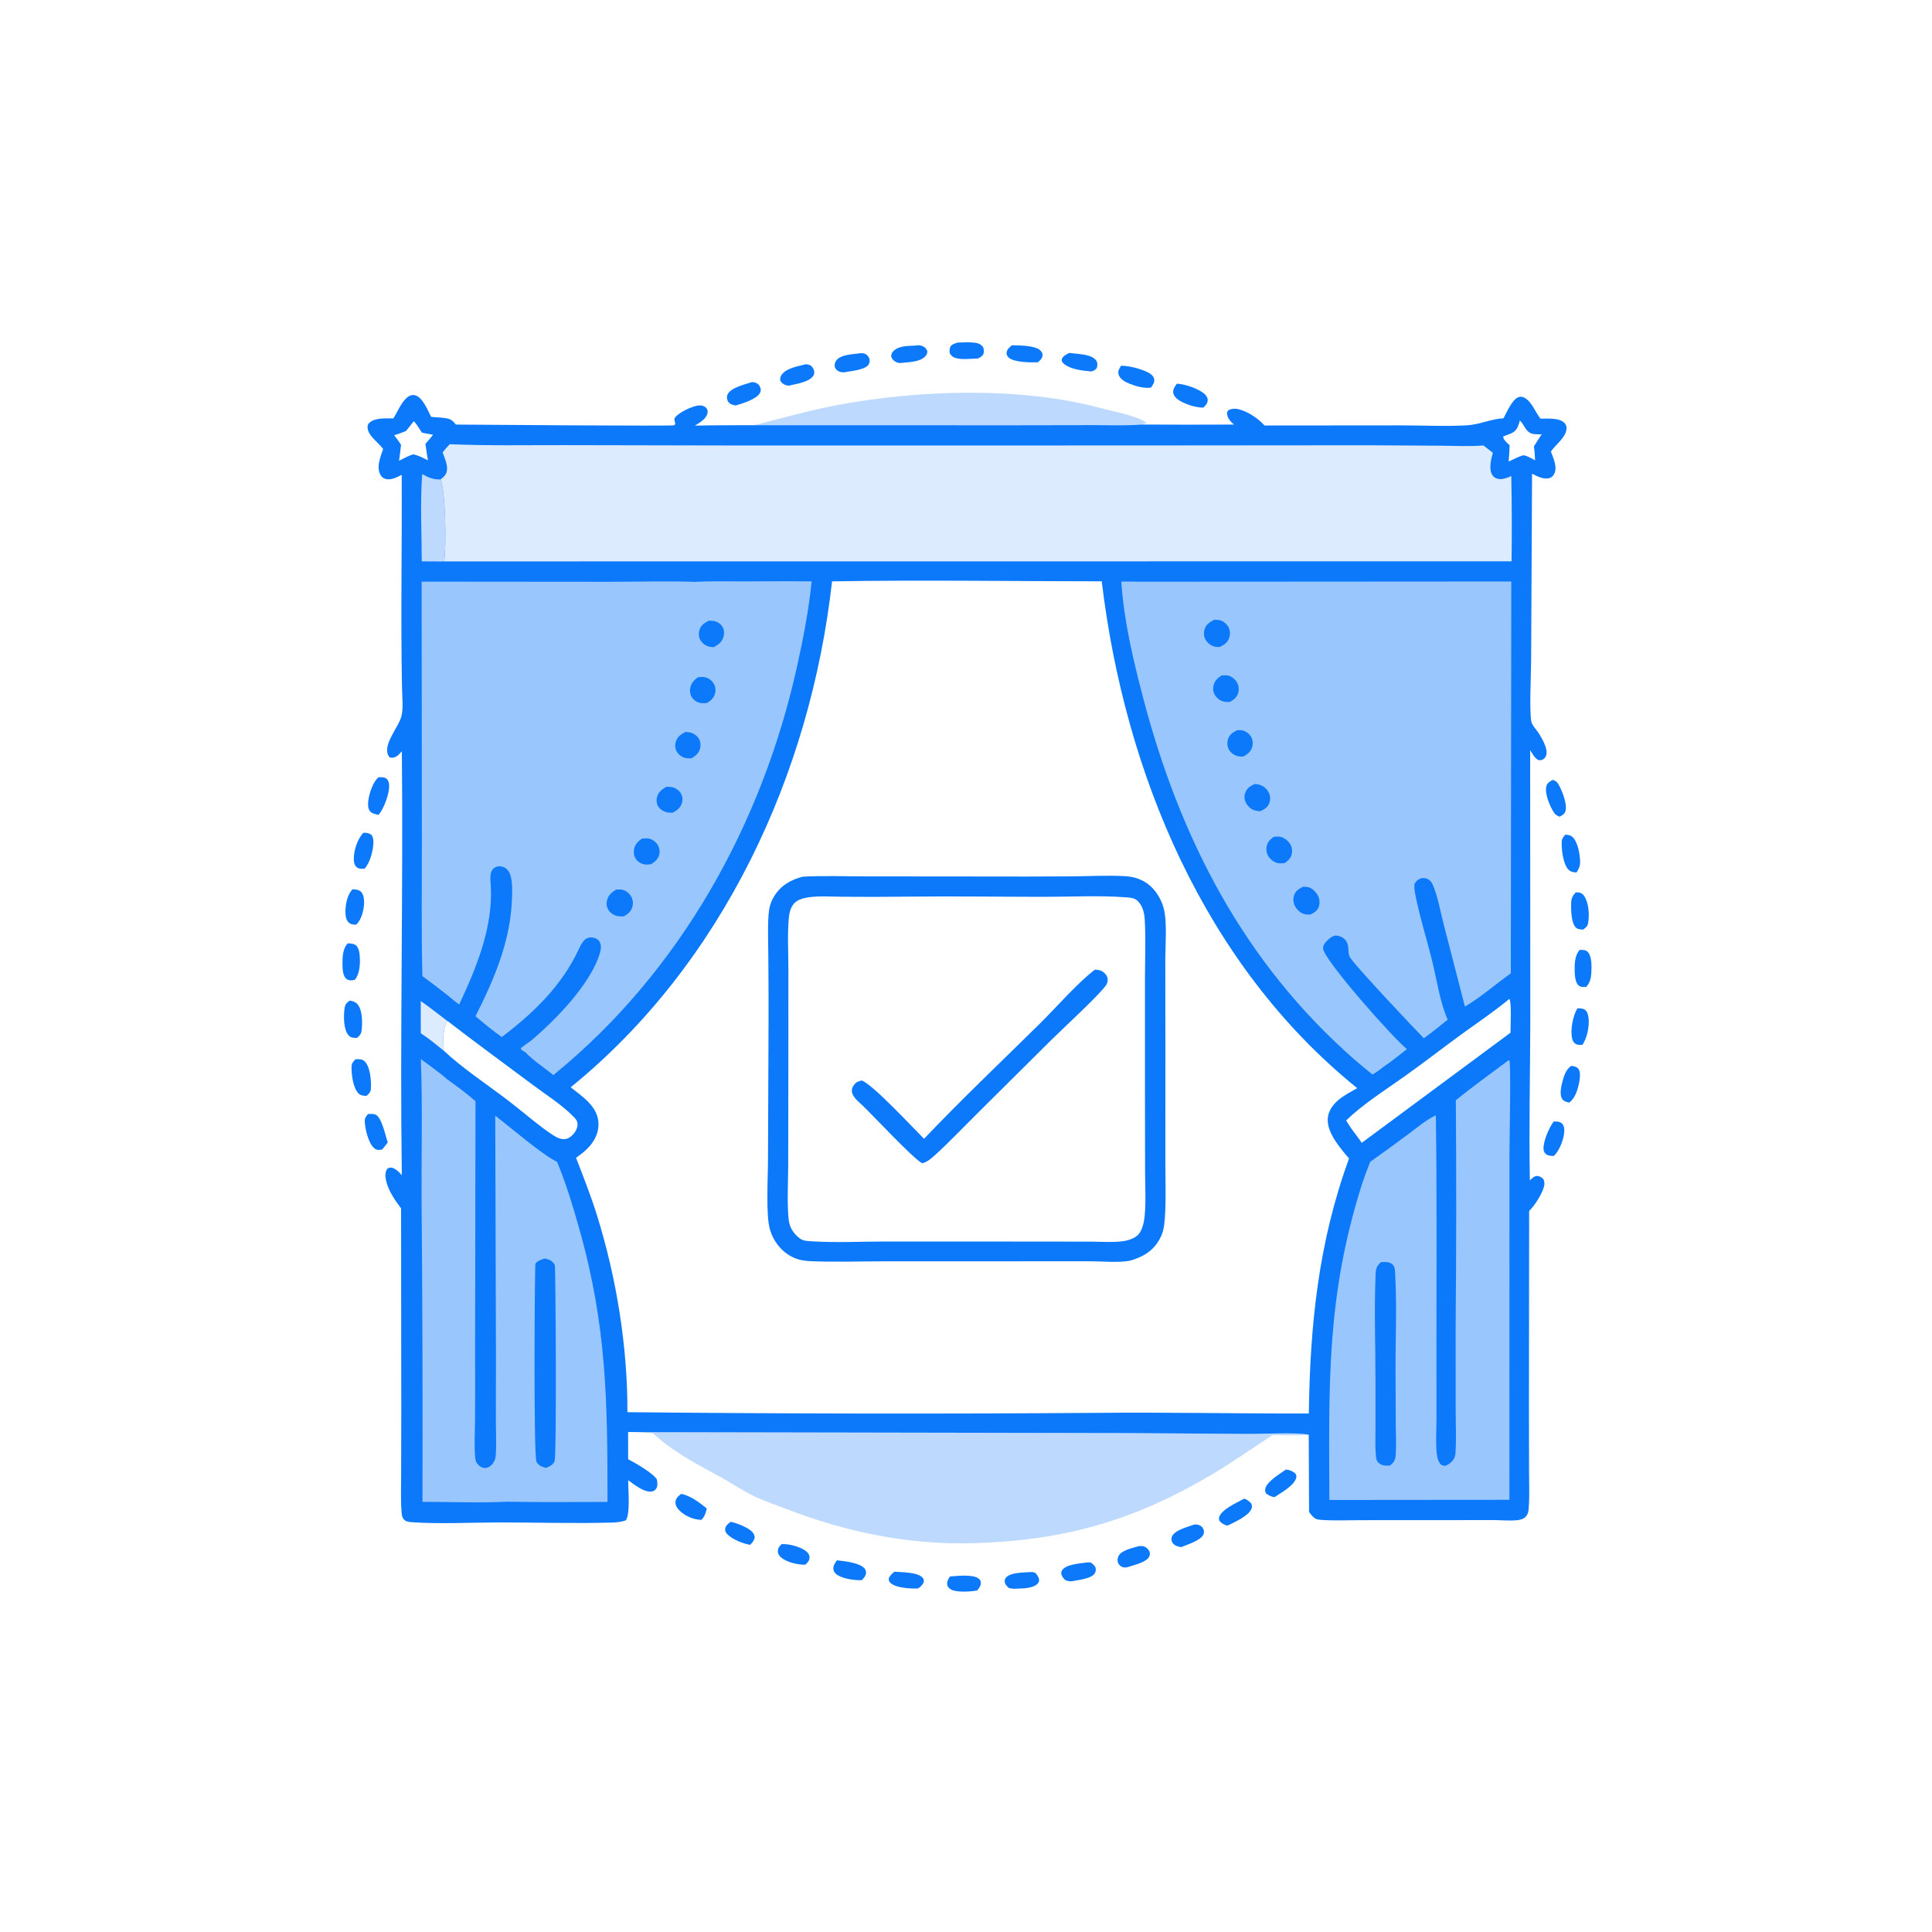 <?xml version="1.0" encoding="UTF-8"?> <svg xmlns="http://www.w3.org/2000/svg" viewBox="0 0 100 100" fill="none"><rect x="0" y="0" width="100" height="100" fill="#333333" stroke="none"/><g clip-path="url(#clip0_385_669)"><path d="M0 0H100V100H0V0Z" fill="white"></path><path d="M37.821 78.769C38.129 78.835 38.578 79.009 38.829 79.198C38.969 79.304 39.047 79.408 39.066 79.588C39.023 79.753 38.945 79.836 38.83 79.961C38.46 79.898 37.9 79.681 37.639 79.404C37.577 79.338 37.522 79.24 37.533 79.147C37.554 78.97 37.684 78.864 37.821 78.769Z" fill="#0C79FB"></path><path d="M49.17 81.598C49.541 81.569 50.331 81.478 50.643 81.698C50.703 81.741 50.752 81.798 50.763 81.871C50.792 82.058 50.688 82.188 50.578 82.322C50.257 82.385 49.45 82.448 49.175 82.239C49.081 82.168 49.034 82.107 49.025 81.988C49.013 81.845 49.091 81.709 49.17 81.598Z" fill="#0C79FB"></path><path d="M46.296 81.352C46.668 81.379 47.449 81.373 47.728 81.635C47.829 81.729 47.817 81.781 47.811 81.906C47.733 82.055 47.656 82.121 47.52 82.218C47.135 82.233 46.357 82.201 46.079 81.92C45.99 81.829 46.001 81.778 46.01 81.665C46.099 81.528 46.167 81.45 46.296 81.352Z" fill="#0C79FB"></path><path d="M40.454 79.925C40.821 79.898 41.384 80.049 41.687 80.263C41.795 80.339 41.887 80.442 41.899 80.581C41.915 80.767 41.808 80.873 41.685 80.988C41.301 81.001 40.704 80.859 40.415 80.602C40.316 80.514 40.255 80.408 40.262 80.272C40.27 80.116 40.353 80.03 40.454 79.925Z" fill="#0C79FB"></path><path d="M53.353 81.37C53.456 81.36 53.508 81.38 53.602 81.422C53.682 81.522 53.769 81.628 53.782 81.762C53.788 81.829 53.769 81.897 53.726 81.949C53.476 82.254 52.792 82.215 52.44 82.234C52.366 82.227 52.29 82.208 52.218 82.194C52.126 82.119 52.026 82.012 52.008 81.887C51.993 81.778 52.02 81.698 52.102 81.623C52.366 81.379 53.005 81.396 53.353 81.37Z" fill="#0C79FB"></path><path d="M43.32 80.762C43.692 80.801 44.396 80.88 44.69 81.124C44.778 81.198 44.834 81.294 44.826 81.413C44.816 81.572 44.709 81.683 44.605 81.791C44.237 81.799 43.696 81.728 43.375 81.541C43.26 81.474 43.162 81.379 43.139 81.243C43.106 81.053 43.216 80.905 43.32 80.762Z" fill="#0C79FB"></path><path d="M80.362 40.367C80.504 40.403 80.582 40.458 80.657 40.581C80.843 40.891 81.151 41.654 81.019 42.008C80.966 42.152 80.844 42.208 80.717 42.273C80.595 42.215 80.514 42.178 80.436 42.061C80.219 41.736 79.924 41.044 80.049 40.663C80.099 40.511 80.234 40.444 80.362 40.367Z" fill="#0C79FB"></path><path d="M55.349 18.266L55.583 18.294C55.919 18.336 56.547 18.35 56.748 18.677C56.824 18.8 56.798 18.911 56.773 19.042C56.676 19.164 56.645 19.172 56.497 19.227C56.027 19.185 55.312 19.12 54.986 18.749C54.97 18.693 54.938 18.639 54.961 18.581C55.023 18.423 55.206 18.336 55.349 18.266Z" fill="#0C79FB"></path><path d="M61.825 78.907C61.876 78.906 61.913 78.904 61.966 78.913C62.09 78.934 62.203 78.99 62.266 79.103C62.323 79.21 62.339 79.321 62.285 79.433C62.136 79.743 61.451 79.947 61.139 80.079C60.969 80.053 60.813 80.011 60.701 79.871C60.639 79.794 60.615 79.659 60.647 79.564C60.766 79.201 61.491 79.027 61.825 78.907Z" fill="#0C79FB"></path><path d="M58.941 80.028C59.02 80.025 59.13 80.015 59.204 80.039C59.315 80.076 59.432 80.176 59.485 80.281C59.535 80.381 59.53 80.483 59.478 80.581C59.329 80.862 58.702 81.004 58.408 81.104C58.305 81.133 58.209 81.147 58.103 81.113C57.99 81.076 57.905 80.986 57.865 80.876C57.824 80.759 57.846 80.642 57.899 80.534C58.043 80.234 58.642 80.123 58.941 80.028Z" fill="#0C79FB"></path><path d="M56.203 80.878C56.287 80.864 56.359 80.867 56.444 80.87C56.578 80.954 56.63 81.003 56.709 81.141C56.718 81.267 56.734 81.337 56.657 81.448C56.464 81.727 55.771 81.785 55.448 81.849C55.352 81.846 55.24 81.838 55.155 81.79C55.07 81.743 54.954 81.582 54.937 81.482C54.924 81.406 54.926 81.348 54.968 81.284C55.175 80.966 55.866 80.931 56.203 80.878Z" fill="#0C79FB"></path><path d="M66.561 76.062C66.752 76.081 66.916 76.146 67.057 76.278C67.085 76.354 67.114 76.391 67.096 76.474C67.009 76.887 66.305 77.265 65.968 77.492C65.8 77.474 65.673 77.4 65.536 77.309C65.489 77.216 65.469 77.184 65.487 77.076C65.551 76.69 66.251 76.283 66.561 76.062Z" fill="#0C79FB"></path><path d="M52.376 17.871C52.736 17.876 53.574 17.878 53.838 18.131C53.924 18.214 53.973 18.285 53.961 18.408C53.946 18.56 53.829 18.654 53.724 18.749C53.373 18.772 52.441 18.758 52.197 18.495C52.115 18.407 52.079 18.334 52.107 18.212C52.142 18.062 52.264 17.965 52.376 17.871Z" fill="#0C79FB"></path><path d="M64.401 77.57C64.563 77.621 64.659 77.706 64.771 77.828C64.805 77.947 64.819 77.986 64.77 78.107C64.626 78.468 63.87 78.801 63.532 78.967C63.358 78.925 63.229 78.851 63.113 78.714C63.1 78.638 63.081 78.596 63.107 78.519C63.249 78.101 64.028 77.781 64.401 77.57Z" fill="#0C79FB"></path><path d="M80.419 58.048C80.579 58.045 80.759 58.042 80.87 58.177C80.948 58.271 80.969 58.395 80.968 58.513C80.966 58.926 80.727 59.548 80.431 59.831C80.29 59.83 80.15 59.832 80.029 59.745C79.947 59.686 79.904 59.595 79.894 59.496C79.854 59.107 80.186 58.353 80.419 58.048Z" fill="#0C79FB"></path><path d="M49.56 17.732C49.847 17.727 50.155 17.702 50.441 17.737C50.636 17.76 50.76 17.811 50.886 17.966C50.925 18.09 50.948 18.19 50.9 18.318C50.85 18.448 50.727 18.5 50.611 18.556C50.272 18.566 49.847 18.62 49.52 18.546C49.357 18.51 49.262 18.45 49.168 18.308C49.135 18.158 49.146 18.091 49.186 17.948C49.28 17.814 49.412 17.784 49.56 17.732Z" fill="#0C79FB"></path><path d="M81.648 52.188C81.768 52.194 81.92 52.191 82.024 52.257C82.159 52.343 82.199 52.517 82.22 52.664C82.278 53.081 82.154 53.738 81.905 54.077C81.787 54.091 81.657 54.094 81.552 54.029C81.455 53.969 81.409 53.886 81.38 53.779C81.264 53.333 81.411 52.574 81.648 52.188Z" fill="#0C79FB"></path><path d="M81.329 55.172C81.345 55.173 81.362 55.174 81.379 55.176C81.522 55.195 81.645 55.229 81.722 55.361C81.815 55.522 81.773 55.844 81.74 56.017C81.67 56.383 81.534 56.849 81.221 57.07C81.072 57.034 80.938 57.011 80.85 56.87C80.733 56.681 80.789 56.309 80.841 56.105C80.924 55.779 81.028 55.352 81.329 55.172Z" fill="#0C79FB"></path><path d="M41.71 18.852C41.785 18.858 41.871 18.874 41.939 18.907C42.026 18.95 42.089 19.056 42.122 19.143C42.156 19.231 42.159 19.341 42.113 19.424C41.915 19.779 41.201 19.871 40.829 19.962C40.773 19.958 40.768 19.96 40.705 19.943C40.567 19.904 40.467 19.837 40.39 19.716C40.381 19.603 40.37 19.554 40.426 19.451C40.643 19.054 41.306 18.96 41.71 18.852Z" fill="#0C79FB"></path><path d="M47.368 17.889C47.507 17.868 47.606 17.856 47.738 17.909C47.882 17.968 47.946 18.042 48.001 18.184C47.987 18.289 47.984 18.332 47.914 18.418C47.657 18.731 47.106 18.735 46.74 18.777C46.602 18.795 46.511 18.803 46.384 18.74C46.248 18.674 46.177 18.594 46.125 18.45C46.141 18.337 46.143 18.288 46.221 18.198C46.49 17.888 46.997 17.909 47.368 17.889Z" fill="#0C79FB"></path><path d="M44.546 18.282C44.6 18.281 44.654 18.279 44.708 18.291C44.827 18.319 44.937 18.412 44.984 18.526C45.029 18.637 45.023 18.76 44.961 18.864C44.788 19.154 43.999 19.209 43.682 19.273C43.617 19.272 43.52 19.263 43.457 19.239C43.324 19.19 43.276 19.13 43.211 19.009C43.194 18.87 43.2 18.796 43.276 18.674C43.489 18.337 44.184 18.337 44.546 18.282Z" fill="#0C79FB"></path><path d="M35.255 77.324C35.727 77.404 36.219 77.779 36.584 78.079C36.528 78.313 36.477 78.485 36.312 78.666C35.904 78.661 35.493 78.485 35.193 78.207C35.068 78.091 34.951 77.924 34.962 77.746C34.973 77.547 35.111 77.438 35.255 77.324Z" fill="#0C79FB"></path><path d="M18.247 46.031C18.417 46.035 18.58 46.042 18.702 46.177C18.832 46.319 18.852 46.578 18.844 46.761C18.828 47.131 18.71 47.601 18.439 47.859C18.279 47.858 18.146 47.855 18.028 47.728C17.894 47.586 17.876 47.343 17.879 47.158C17.886 46.788 17.981 46.298 18.247 46.031Z" fill="#0C79FB"></path><path d="M81.028 43.195C81.126 43.209 81.259 43.228 81.343 43.284C81.602 43.459 81.723 43.98 81.76 44.27C81.805 44.633 81.821 44.858 81.592 45.162C81.436 45.142 81.305 45.134 81.187 45.016C80.923 44.749 80.842 44.097 80.833 43.736C80.826 43.478 80.848 43.384 81.028 43.195Z" fill="#0C79FB"></path><path d="M38.903 19.782C38.953 19.781 38.986 19.779 39.036 19.789C39.159 19.813 39.276 19.889 39.328 20.005C39.381 20.121 39.401 20.212 39.34 20.331C39.17 20.663 38.425 20.886 38.08 20.988C37.911 20.955 37.759 20.924 37.67 20.756C37.619 20.659 37.609 20.535 37.652 20.433C37.809 20.061 38.544 19.905 38.903 19.782Z" fill="#0C79FB"></path><path d="M81.768 49.164C81.921 49.173 82.059 49.153 82.18 49.269C82.349 49.432 82.381 49.843 82.376 50.062C82.368 50.431 82.371 50.816 82.095 51.084C81.95 51.09 81.803 51.101 81.692 50.991C81.536 50.839 81.51 50.485 81.506 50.281C81.498 49.91 81.503 49.443 81.768 49.164Z" fill="#0C79FB"></path><path d="M18.81 43.106C18.996 43.103 19.077 43.111 19.233 43.215C19.301 43.337 19.327 43.424 19.328 43.565C19.333 43.986 19.159 44.659 18.868 44.964C18.738 44.968 18.58 44.981 18.474 44.895C18.34 44.785 18.315 44.635 18.313 44.471C18.306 44.038 18.501 43.412 18.81 43.106Z" fill="#0C79FB"></path><path d="M81.563 46.188C81.618 46.19 81.707 46.187 81.763 46.203C81.879 46.239 81.934 46.284 82.001 46.383C82.243 46.74 82.276 47.391 82.196 47.803C82.166 47.955 82.055 48.032 81.936 48.118C81.788 48.1 81.662 48.111 81.55 47.993C81.344 47.774 81.321 47.206 81.32 46.921C81.32 46.596 81.322 46.431 81.563 46.188Z" fill="#0C79FB"></path><path d="M18 48.828C18.173 48.833 18.279 48.839 18.431 48.926C18.576 49.095 18.606 49.287 18.621 49.506C18.646 49.894 18.625 50.409 18.366 50.712C18.317 50.724 18.286 50.733 18.234 50.739C18.113 50.752 18.006 50.739 17.913 50.654C17.748 50.506 17.73 50.152 17.727 49.946C17.723 49.565 17.726 49.114 18 48.828Z" fill="#0C79FB"></path><path d="M18.103 51.789C18.26 51.819 18.384 51.849 18.497 51.971C18.766 52.262 18.763 52.941 18.719 53.315C18.695 53.522 18.636 53.591 18.478 53.721C18.44 53.721 18.401 53.72 18.363 53.718C18.214 53.712 18.123 53.689 18.024 53.567C17.772 53.255 17.78 52.549 17.838 52.172C17.869 51.977 17.947 51.9 18.103 51.789Z" fill="#0C79FB"></path><path d="M60.914 19.859C61.325 19.876 62.05 20.117 62.358 20.402C62.45 20.487 62.517 20.596 62.51 20.725C62.501 20.892 62.394 20.988 62.283 21.098C61.937 21.1 61.534 20.975 61.22 20.827C61.034 20.74 60.773 20.572 60.73 20.353C60.693 20.162 60.808 20.002 60.914 19.859Z" fill="#0C79FB"></path><path d="M58.026 18.93C58.429 18.93 58.989 19.074 59.356 19.245C59.513 19.319 59.696 19.426 59.736 19.61C59.775 19.791 59.671 19.928 59.571 20.063C59.217 20.113 58.801 19.993 58.472 19.864C58.257 19.78 57.979 19.633 57.902 19.397C57.842 19.214 57.933 19.078 58.026 18.93Z" fill="#0C79FB"></path><path d="M19.051 57.662C19.17 57.658 19.319 57.642 19.431 57.688C19.763 57.821 19.954 58.807 20.071 59.132C19.979 59.257 19.88 59.376 19.783 59.497C19.735 59.505 19.65 59.521 19.604 59.52C19.502 59.519 19.43 59.489 19.357 59.421C19.054 59.136 18.898 58.432 18.879 58.033C18.872 57.871 18.951 57.777 19.051 57.662Z" fill="#0C79FB"></path><path d="M18.401 54.828C18.577 54.823 18.735 54.804 18.874 54.934C19.167 55.211 19.23 55.989 19.195 56.376C19.18 56.539 19.083 56.625 18.966 56.725C18.809 56.712 18.673 56.713 18.555 56.594C18.269 56.303 18.185 55.592 18.196 55.202C18.201 55.029 18.284 54.944 18.401 54.828Z" fill="#0C79FB"></path><path d="M19.602 40.227C19.713 40.229 19.858 40.219 19.958 40.273C20.075 40.337 20.128 40.472 20.139 40.598C20.18 41.044 19.876 41.842 19.598 42.178C19.44 42.142 19.232 42.109 19.133 41.967C19.031 41.818 19.044 41.588 19.067 41.417C19.115 41.064 19.312 40.439 19.602 40.227Z" fill="#0C79FB"></path><path d="M39.035 22.007C40.471 21.649 41.925 21.23 43.38 20.958C47.582 20.174 52.841 20.006 56.995 21.128C57.612 21.294 58.661 21.484 59.202 21.793C59.252 21.822 59.305 21.862 59.354 21.894L59.061 21.974C58.286 22.04 57.479 22.001 56.701 22.003L52.493 22.009L39.035 22.007Z" fill="#BDDAFE"></path><path d="M33.176 74.125L58.163 74.172L64.654 74.218C65.388 74.219 67.127 74.126 67.74 74.257C67.139 74.326 66.485 74.279 65.878 74.279C64.832 74.948 63.825 75.666 62.756 76.302C58.72 78.701 55.081 79.743 50.408 79.874C47.039 79.97 43.857 79.317 40.727 78.114C40.176 77.903 39.6 77.709 39.066 77.459C38.439 77.165 37.855 76.753 37.244 76.424C36.07 75.792 34.765 75.098 33.793 74.179C33.583 74.176 33.384 74.157 33.176 74.125Z" fill="#BDDAFE"></path><path d="M20.358 21.658C20.579 21.312 20.765 20.828 21.08 20.566C21.187 20.477 21.322 20.424 21.462 20.454C21.879 20.544 22.134 21.232 22.315 21.576C22.549 21.605 22.786 21.604 23.019 21.636C23.306 21.676 23.419 21.745 23.596 21.976C24.735 21.983 34.793 22.063 34.888 22.012C34.914 21.998 34.932 21.973 34.954 21.953L34.902 21.68C34.928 21.63 34.928 21.625 34.971 21.575C35.191 21.321 35.877 20.993 36.209 20.983C36.328 20.979 36.476 21.02 36.556 21.118C36.629 21.207 36.641 21.275 36.618 21.387C36.558 21.686 36.202 21.885 35.966 22.031C36.987 22.003 38.012 22.014 39.033 22.007L52.491 22.01L56.699 22.003C57.477 22.001 58.285 22.04 59.059 21.974C60.662 21.984 62.266 21.984 63.87 21.975C63.696 21.828 63.532 21.646 63.509 21.408C63.501 21.325 63.543 21.294 63.585 21.228C63.831 21.113 64.05 21.148 64.3 21.239C64.723 21.392 65.151 21.692 65.453 22.023L72.462 22.017C73.611 22.016 74.788 22.079 75.932 22.014C76.596 21.976 77.14 21.691 77.821 21.649C77.989 21.34 78.255 20.695 78.59 20.559C78.706 20.513 78.815 20.536 78.92 20.594C79.289 20.799 79.477 21.35 79.734 21.67C80.081 21.673 80.704 21.611 80.971 21.887C81.042 21.961 81.088 22.054 81.085 22.16C81.07 22.643 80.524 22.999 80.275 23.372C80.397 23.7 80.629 24.193 80.439 24.539C80.379 24.649 80.305 24.719 80.18 24.75C79.882 24.824 79.556 24.651 79.299 24.518L79.251 34.175C79.25 34.886 79.149 36.843 79.265 37.364C79.308 37.554 79.564 37.81 79.67 37.99C79.851 38.295 80.257 38.958 79.925 39.264C79.829 39.353 79.743 39.352 79.622 39.343C79.423 39.22 79.316 39.02 79.201 38.822L79.208 52.907C79.2 55.632 79.134 58.371 79.185 61.096C79.306 60.992 79.397 60.868 79.568 60.868C79.69 60.868 79.804 60.948 79.885 61.03C79.969 61.215 79.946 61.358 79.877 61.542C79.732 61.93 79.436 62.388 79.148 62.684L79.138 72.946L79.144 76.179C79.145 76.803 79.175 77.445 79.126 78.066C79.111 78.25 79.091 78.377 78.96 78.515C78.854 78.626 78.675 78.67 78.528 78.685C78.131 78.725 77.698 78.679 77.296 78.679L74.499 78.683L70.495 78.684C69.795 78.683 69.07 78.719 68.373 78.668C68.143 78.652 68.046 78.61 67.894 78.436C67.843 78.378 67.799 78.318 67.757 78.255L67.74 74.26C67.127 74.129 65.387 74.222 64.654 74.22L58.163 74.175L33.175 74.128L32.51 74.12L32.513 75.529C32.874 75.719 33.795 76.243 33.999 76.57C34.022 76.703 34.049 76.873 33.99 77.001C33.941 77.106 33.88 77.166 33.765 77.194C33.375 77.287 32.808 76.83 32.516 76.615C32.509 77.061 32.636 78.388 32.389 78.694C32.167 78.77 31.949 78.799 31.715 78.806C29.773 78.864 27.809 78.799 25.864 78.801C24.405 78.802 22.758 78.89 21.318 78.789C21.161 78.778 21.03 78.769 20.915 78.653C20.803 78.539 20.794 78.39 20.783 78.239C20.736 77.601 20.762 76.947 20.763 76.306L20.77 73.026L20.76 62.544C20.441 62.128 20.088 61.609 19.979 61.089C19.942 60.908 19.92 60.669 20.038 60.512C20.081 60.456 20.143 60.441 20.212 60.435C20.419 60.419 20.677 60.684 20.797 60.826C20.697 53.513 20.875 46.199 20.8 38.886C20.716 38.981 20.62 39.097 20.508 39.159C20.392 39.222 20.291 39.237 20.164 39.203C19.699 38.628 20.645 37.651 20.782 37.056C20.883 36.618 20.818 36.112 20.809 35.665C20.734 31.971 20.813 28.271 20.792 24.576C20.537 24.709 20.202 24.888 19.906 24.774C19.786 24.728 19.716 24.634 19.665 24.522C19.483 24.128 19.704 23.616 19.831 23.241C19.596 22.902 19.033 22.565 19.024 22.108C19.022 22.031 19.043 21.961 19.096 21.905C19.377 21.608 19.985 21.656 20.358 21.658Z" fill="#0C79FB"></path><path d="M21.777 51.816C22.249 52.145 22.702 52.497 23.157 52.849C22.906 53.263 22.938 53.879 22.927 54.351C22.553 54.05 22.184 53.741 21.78 53.481L21.777 51.816Z" fill="#DCEBFE"></path><path d="M78.668 21.766C78.844 21.928 78.916 22.161 79.081 22.323C79.274 22.512 79.544 22.474 79.795 22.479L79.395 23.103C79.432 23.344 79.442 23.584 79.455 23.827C79.26 23.722 79.067 23.594 78.844 23.563C78.582 23.644 78.337 23.771 78.09 23.888C78.112 23.609 78.124 23.329 78.14 23.05C78.017 22.929 77.814 22.772 77.801 22.598C77.962 22.516 78.146 22.478 78.301 22.388C78.54 22.249 78.596 22.016 78.668 21.766Z" fill="white"></path><path d="M21.413 21.805C21.575 21.937 21.705 22.214 21.837 22.389C22.026 22.439 22.222 22.466 22.414 22.5C22.294 22.666 22.156 22.817 22.02 22.972C22.053 23.257 22.105 23.543 22.15 23.827C21.899 23.7 21.662 23.576 21.386 23.513C21.13 23.597 20.894 23.727 20.654 23.849C20.698 23.577 20.724 23.3 20.758 23.027C20.653 22.85 20.528 22.69 20.402 22.527C20.612 22.469 20.81 22.39 21.012 22.31C21.15 22.146 21.281 21.975 21.413 21.805Z" fill="white"></path><path d="M21.83 29.056C21.827 27.566 21.745 26.023 21.851 24.539C22.186 24.722 22.411 24.821 22.804 24.818C23.069 25.517 23.106 28.318 22.988 29.062L21.83 29.056Z" fill="#BDDAFE"></path><path d="M23.159 52.844C24.612 53.968 26.105 55.05 27.576 56.152C28.271 56.673 29.087 57.184 29.692 57.807C29.804 57.924 29.875 57.995 29.892 58.163C29.913 58.374 29.775 58.609 29.631 58.752C29.5 58.881 29.345 58.97 29.156 58.963C28.991 58.957 28.836 58.884 28.697 58.8C28.042 58.399 26.982 57.483 26.33 56.984C25.211 56.127 23.952 55.31 22.93 54.346C22.941 53.873 22.909 53.258 23.159 52.844Z" fill="white"></path><path d="M78.123 51.703C78.247 51.836 78.183 53.19 78.183 53.453L70.486 59.151L70.236 58.806C70.031 58.542 69.845 58.281 69.676 57.994C70.547 57.152 71.682 56.434 72.674 55.73C73.671 55.024 74.63 54.277 75.615 53.558C76.456 52.945 77.323 52.37 78.123 51.703Z" fill="white"></path><path d="M78.088 54.875L78.126 54.889C78.214 55.119 78.13 59.054 78.129 59.706L78.127 77.63L68.808 77.638C68.786 71.618 68.649 67.086 70.507 61.259C70.633 60.879 70.772 60.507 70.92 60.135C71.591 59.665 72.254 59.183 72.909 58.691C73.351 58.364 73.821 57.959 74.319 57.726C74.379 61.795 74.347 65.871 74.35 69.94L74.352 73.403C74.352 73.928 74.317 74.464 74.345 74.987C74.358 75.22 74.381 75.537 74.522 75.734C74.605 75.848 74.663 75.856 74.797 75.873C74.935 75.822 75.029 75.762 75.136 75.659C75.269 75.53 75.327 75.378 75.338 75.194C75.383 74.454 75.345 73.69 75.345 72.949L75.344 68.638C75.379 64.741 75.383 60.843 75.354 56.946C76.242 56.226 77.173 55.559 78.088 54.875Z" fill="#99C7FD"></path><path d="M71.476 65.33C71.493 65.328 71.511 65.326 71.528 65.325C71.723 65.312 71.962 65.314 72.103 65.474C72.216 65.603 72.207 65.83 72.216 65.993C72.307 67.642 72.225 69.341 72.233 70.996L72.245 73.794C72.248 74.292 72.278 74.81 72.242 75.306C72.221 75.578 72.156 75.678 71.953 75.853C71.746 75.875 71.531 75.868 71.363 75.726C71.276 75.651 71.24 75.552 71.226 75.441C71.169 74.961 71.195 74.457 71.195 73.975L71.195 71.514C71.196 69.666 71.12 67.778 71.203 65.933C71.216 65.641 71.26 65.529 71.476 65.33Z" fill="#0C79FB"></path><path d="M21.785 54.82C22.238 55.163 22.729 55.493 23.153 55.87C23.649 56.223 24.152 56.596 24.611 56.997L24.59 70.124C24.596 71.245 24.595 72.366 24.588 73.487C24.584 74.139 24.534 74.83 24.6 75.478C24.616 75.631 24.655 75.715 24.76 75.825C24.842 75.911 24.947 75.975 25.068 75.984C25.225 75.996 25.364 75.915 25.466 75.803C25.585 75.674 25.652 75.499 25.663 75.325C25.7 74.726 25.666 74.105 25.666 73.504L25.671 70.188L25.634 57.748C26.399 58.336 28.085 59.785 28.835 60.139C29.302 61.266 29.654 62.434 29.985 63.606C31.411 68.652 31.446 72.585 31.443 77.74C29.712 77.739 27.977 77.764 26.246 77.728C24.799 77.802 23.317 77.736 21.867 77.734C21.882 72.522 21.866 67.311 21.821 62.099C21.809 59.677 21.873 57.24 21.785 54.82Z" fill="#99C7FD"></path><path d="M28.188 65.141C28.211 65.145 28.234 65.148 28.256 65.153C28.452 65.196 28.622 65.288 28.717 65.475C28.759 65.557 28.823 75.412 28.701 75.649C28.604 75.838 28.446 75.9 28.262 75.978C28.244 75.974 28.226 75.971 28.208 75.966C28.023 75.915 27.859 75.838 27.768 75.66C27.611 75.353 27.677 65.478 27.713 65.413C27.798 65.261 28.036 65.189 28.188 65.141Z" fill="#0C79FB"></path><path d="M23.286 22.992C25.28 23.078 27.288 23.037 29.285 23.041L38.322 23.059L58.155 23.057L70.795 23.047L74.615 23.07C75.331 23.075 76.071 23.116 76.784 23.057L77.27 23.437C77.177 23.768 77.041 24.297 77.252 24.604C77.34 24.731 77.48 24.79 77.629 24.797C77.832 24.806 78.044 24.725 78.224 24.639C78.253 26.11 78.258 27.582 78.238 29.053L22.988 29.058C23.107 28.314 23.069 25.514 22.805 24.814C22.977 24.674 23.107 24.572 23.134 24.338C23.17 24.034 23.011 23.698 22.91 23.417C23.03 23.268 23.146 23.123 23.286 22.992Z" fill="#DCEBFE"></path><path d="M35.972 30.117C36.798 30.072 37.635 30.095 38.462 30.093C39.645 30.091 40.828 30.079 42.011 30.092C41.863 31.561 41.579 33.03 41.261 34.471C39.455 42.644 35.217 50.274 28.698 55.6L28.64 55.648C28.182 55.262 27.596 54.894 27.192 54.462C27.122 54.437 27.047 54.371 26.985 54.329C26.977 54.304 26.952 54.279 26.96 54.255C26.973 54.218 27.424 53.916 27.489 53.861C28.757 52.801 30.59 50.907 31.048 49.341C31.105 49.148 31.143 48.899 31.02 48.722C30.947 48.616 30.814 48.546 30.689 48.527C30.261 48.463 30.095 48.834 29.948 49.151C29.07 51.029 27.604 52.44 25.973 53.677C25.5 53.346 25.052 52.972 24.612 52.599C25.587 50.669 26.433 48.691 26.501 46.491C26.513 46.103 26.536 45.62 26.402 45.251C26.343 45.09 26.241 44.959 26.082 44.887C25.949 44.827 25.789 44.819 25.655 44.881C25.296 45.047 25.387 45.542 25.404 45.857C25.521 48.006 24.662 50.08 23.769 51.991C23.554 51.843 23.356 51.669 23.154 51.504C22.731 51.168 22.301 50.841 21.863 50.524C21.802 48.127 21.84 45.721 21.836 43.322L21.824 30.108L23.138 30.107L31.48 30.114C32.974 30.113 34.48 30.069 35.972 30.117Z" fill="#99C7FD"></path><path d="M36.679 32.129C36.758 32.129 36.837 32.128 36.915 32.138C37.094 32.162 37.273 32.264 37.376 32.413C37.481 32.567 37.499 32.755 37.455 32.932C37.383 33.223 37.206 33.348 36.959 33.494C36.888 33.493 36.815 33.494 36.745 33.48C36.542 33.442 36.349 33.306 36.249 33.126C36.162 32.97 36.152 32.783 36.202 32.614C36.281 32.353 36.451 32.255 36.679 32.129Z" fill="#0C79FB"></path><path d="M35.456 37.891C35.527 37.892 35.599 37.892 35.67 37.903C35.854 37.931 36.035 38.041 36.144 38.193C36.251 38.343 36.28 38.521 36.245 38.699C36.19 38.98 36.026 39.107 35.793 39.252C35.705 39.253 35.613 39.255 35.526 39.242C35.34 39.214 35.159 39.097 35.055 38.942C34.954 38.792 34.925 38.611 34.969 38.435C35.04 38.153 35.215 38.031 35.456 37.891Z" fill="#0C79FB"></path><path d="M34.486 40.723C34.578 40.724 34.673 40.724 34.764 40.739C34.947 40.769 35.133 40.891 35.232 41.049C35.331 41.207 35.347 41.394 35.294 41.571C35.218 41.82 35.038 41.945 34.819 42.065C34.725 42.065 34.63 42.067 34.536 42.048C34.353 42.01 34.172 41.904 34.071 41.743C33.986 41.608 33.966 41.443 34 41.289C34.066 40.997 34.243 40.872 34.486 40.723Z" fill="#0C79FB"></path><path d="M36.12 35.054C36.23 35.044 36.347 35.03 36.456 35.047C36.642 35.074 36.816 35.195 36.92 35.348C37.031 35.509 37.06 35.703 37.01 35.891C36.945 36.136 36.804 36.255 36.598 36.386C36.516 36.393 36.433 36.401 36.351 36.398C36.328 36.397 36.305 36.395 36.282 36.391C36.259 36.388 36.237 36.383 36.214 36.378C36.192 36.372 36.17 36.365 36.148 36.358C36.127 36.35 36.105 36.341 36.084 36.331C36.063 36.321 36.043 36.31 36.023 36.298C36.004 36.285 35.985 36.273 35.967 36.258C35.948 36.245 35.931 36.23 35.914 36.214C35.897 36.198 35.881 36.181 35.866 36.164C35.741 36.019 35.696 35.833 35.722 35.644C35.762 35.366 35.907 35.22 36.12 35.054Z" fill="#0C79FB"></path><path d="M33.224 43.408C33.315 43.398 33.408 43.387 33.499 43.392C33.691 43.401 33.877 43.514 33.993 43.662C34.112 43.812 34.161 43.995 34.13 44.184C34.087 44.451 33.927 44.584 33.713 44.727C33.626 44.739 33.536 44.754 33.449 44.751C33.263 44.747 33.07 44.651 32.951 44.509C32.831 44.366 32.786 44.177 32.812 43.994C32.85 43.719 33.008 43.563 33.224 43.408Z" fill="#0C79FB"></path><path d="M31.885 46.045C31.998 46.04 32.124 46.029 32.234 46.058C32.418 46.105 32.58 46.247 32.672 46.41C32.766 46.575 32.782 46.77 32.727 46.951C32.65 47.199 32.503 47.308 32.286 47.432C32.191 47.432 32.095 47.434 32.001 47.422C31.817 47.398 31.638 47.293 31.526 47.147C31.412 46.998 31.376 46.818 31.412 46.636C31.47 46.344 31.645 46.199 31.885 46.045Z" fill="#0C79FB"></path><path d="M58.969 30.11L78.224 30.098L78.2 50.379C77.417 50.937 76.647 51.617 75.824 52.1L74.718 47.812C74.55 47.165 74.427 46.431 74.17 45.816C74.12 45.697 74.058 45.603 73.947 45.53C73.93 45.519 73.913 45.509 73.895 45.5C73.878 45.491 73.859 45.483 73.841 45.477C73.822 45.47 73.803 45.465 73.784 45.46C73.764 45.456 73.745 45.453 73.725 45.451C73.705 45.449 73.685 45.448 73.665 45.449C73.645 45.449 73.626 45.451 73.606 45.454C73.586 45.457 73.567 45.461 73.548 45.466C73.528 45.471 73.51 45.478 73.492 45.485C73.353 45.543 73.289 45.633 73.212 45.755C73.197 45.931 73.214 46.093 73.248 46.266C73.471 47.412 73.838 48.569 74.121 49.704C74.367 50.69 74.523 51.857 74.933 52.778C74.525 53.104 74.121 53.435 73.697 53.74C73.271 53.306 69.992 49.844 69.852 49.51C69.74 49.242 69.859 48.943 69.657 48.68C69.54 48.527 69.326 48.422 69.133 48.425C68.956 48.427 68.732 48.632 68.621 48.762C68.545 48.851 68.467 48.984 68.484 49.107C68.573 49.745 72.105 53.73 72.824 54.304C72.402 54.63 71.985 54.969 71.543 55.267C71.394 55.402 71.209 55.507 71.042 55.618C70.723 55.364 70.409 55.104 70.1 54.837C64.366 49.806 61.064 43.374 59.151 36.056C58.648 34.131 58.166 32.093 58.039 30.103C58.349 30.097 58.658 30.102 58.969 30.11Z" fill="#99C7FD"></path><path d="M64.022 37.796C64.117 37.793 64.218 37.788 64.312 37.807C64.488 37.845 64.657 37.974 64.75 38.127C64.85 38.292 64.863 38.494 64.808 38.678C64.734 38.925 64.57 39.034 64.357 39.158C64.273 39.161 64.191 39.164 64.108 39.149C63.922 39.114 63.742 39.001 63.636 38.843C63.527 38.682 63.504 38.486 63.55 38.299C63.616 38.029 63.793 37.928 64.022 37.796Z" fill="#0C79FB"></path><path d="M64.94 40.578C65.015 40.587 65.091 40.593 65.165 40.611C65.382 40.666 65.558 40.812 65.662 41.009C65.673 41.03 65.683 41.051 65.692 41.073C65.701 41.094 65.708 41.117 65.715 41.139C65.722 41.161 65.727 41.184 65.731 41.207C65.735 41.23 65.738 41.254 65.74 41.277C65.742 41.3 65.742 41.324 65.742 41.347C65.741 41.37 65.739 41.394 65.736 41.417C65.733 41.441 65.728 41.464 65.723 41.486C65.717 41.509 65.71 41.532 65.703 41.553C65.618 41.794 65.451 41.886 65.231 41.99C65.133 41.98 65.031 41.971 64.937 41.942C64.737 41.88 64.569 41.719 64.479 41.532C64.404 41.376 64.392 41.2 64.453 41.036C64.542 40.791 64.716 40.687 64.94 40.578Z" fill="#0C79FB"></path><path d="M63.23 34.96C63.343 34.955 63.472 34.943 63.583 34.97C63.755 35.012 63.927 35.159 64.019 35.307C64.119 35.468 64.14 35.663 64.094 35.845C64.03 36.094 63.878 36.2 63.669 36.331C63.589 36.334 63.507 36.338 63.427 36.33C63.219 36.308 63.027 36.185 62.908 36.015C62.801 35.862 62.769 35.676 62.81 35.495C62.868 35.237 63.018 35.1 63.23 34.96Z" fill="#0C79FB"></path><path d="M65.929 43.312C66.015 43.305 66.103 43.297 66.19 43.302C66.397 43.314 66.608 43.46 66.731 43.62C66.746 43.638 66.759 43.657 66.772 43.677C66.784 43.697 66.796 43.717 66.806 43.737C66.816 43.758 66.826 43.78 66.834 43.802C66.842 43.824 66.849 43.846 66.855 43.868C66.861 43.891 66.866 43.914 66.87 43.937C66.873 43.96 66.876 43.983 66.877 44.006C66.878 44.03 66.879 44.053 66.877 44.076C66.876 44.099 66.874 44.123 66.871 44.146C66.835 44.404 66.7 44.52 66.504 44.671C66.409 44.678 66.305 44.692 66.211 44.685C66.005 44.669 65.811 44.532 65.688 44.371C65.571 44.217 65.525 44.028 65.556 43.837C65.6 43.575 65.728 43.465 65.929 43.312Z" fill="#0C79FB"></path><path d="M62.852 32.078C62.955 32.08 63.065 32.08 63.163 32.109C63.333 32.16 63.497 32.295 63.581 32.451C63.675 32.623 63.685 32.825 63.624 33.01C63.54 33.27 63.365 33.373 63.131 33.49C63.059 33.489 62.986 33.491 62.915 33.478C62.706 33.442 62.502 33.294 62.398 33.109C62.305 32.946 62.295 32.746 62.35 32.568C62.432 32.306 62.622 32.2 62.852 32.078Z" fill="#0C79FB"></path><path d="M67.441 45.898C67.526 45.9 67.616 45.9 67.7 45.916C67.901 45.955 68.104 46.158 68.201 46.33C68.213 46.351 68.225 46.373 68.234 46.395C68.245 46.417 68.253 46.441 68.261 46.464C68.269 46.487 68.275 46.511 68.281 46.535C68.286 46.559 68.29 46.583 68.293 46.607C68.296 46.632 68.298 46.656 68.299 46.681C68.3 46.705 68.299 46.73 68.297 46.754C68.296 46.779 68.293 46.803 68.288 46.827C68.284 46.852 68.279 46.876 68.272 46.899C68.207 47.129 68.035 47.234 67.834 47.336C67.734 47.335 67.628 47.339 67.53 47.319C67.335 47.279 67.121 47.079 67.031 46.908C67.019 46.887 67.008 46.865 66.999 46.842C66.99 46.819 66.982 46.796 66.975 46.773C66.968 46.749 66.962 46.725 66.958 46.702C66.953 46.678 66.95 46.653 66.948 46.629C66.946 46.604 66.945 46.58 66.945 46.555C66.946 46.531 66.948 46.507 66.95 46.482C66.953 46.458 66.957 46.434 66.963 46.41C66.968 46.386 66.974 46.362 66.982 46.339C67.062 46.102 67.232 46.008 67.441 45.898Z" fill="#0C79FB"></path><path d="M43.067 30.091C47.714 30.012 52.377 30.087 57.026 30.089C58.211 39.993 62.339 49.938 70.248 56.322C69.924 56.51 69.567 56.691 69.281 56.932C68.985 57.179 68.753 57.499 68.725 57.895C68.671 58.637 69.38 59.433 69.826 59.965C68.24 64.307 67.808 68.574 67.745 73.163C64.078 73.173 60.41 73.092 56.744 73.13C48.654 73.189 40.566 73.177 32.476 73.094C32.485 69.707 31.913 66.162 30.908 62.929C30.592 61.912 30.199 60.919 29.816 59.925C30.067 59.754 30.312 59.561 30.514 59.332C30.834 58.967 31.022 58.523 30.969 58.032C30.884 57.231 30.117 56.738 29.539 56.278C37.414 49.88 41.95 40.063 43.067 30.091Z" fill="white"></path><path d="M41.547 45.377C42.633 45.318 43.744 45.362 44.833 45.362L50.798 45.367C52.354 45.373 53.91 45.371 55.465 45.361C56.378 45.353 57.314 45.299 58.223 45.349C58.561 45.368 58.888 45.446 59.187 45.608C59.705 45.889 60.077 46.435 60.229 46.998C60.423 47.718 60.314 48.941 60.316 49.721L60.321 54.403L60.319 60.035C60.317 61.05 60.363 62.089 60.288 63.1C60.259 63.501 60.209 63.812 60.006 64.167C59.658 64.773 59.147 65.061 58.498 65.252C57.85 65.37 57.09 65.284 56.426 65.282L52.728 65.284L45.746 65.285C44.478 65.287 43.191 65.333 41.926 65.278C41.604 65.263 41.304 65.207 41.014 65.063C40.446 64.781 40.037 64.26 39.856 63.655C39.631 62.9 39.751 60.975 39.751 60.106L39.781 52.663C39.782 51.572 39.778 50.481 39.767 49.39C39.763 48.724 39.732 48.047 39.778 47.383C39.804 47.013 39.864 46.738 40.057 46.413C40.396 45.843 40.921 45.538 41.547 45.377Z" fill="#0C79FB"></path><path d="M46.971 46.41C49.309 46.382 51.652 46.418 53.991 46.42C55.394 46.422 56.859 46.339 58.254 46.443C58.462 46.458 58.702 46.467 58.864 46.612C59.14 46.861 59.231 47.246 59.252 47.602C59.31 48.612 59.264 49.651 59.263 50.665L59.263 56.32L59.269 60.639C59.27 61.401 59.322 62.202 59.246 62.958C59.216 63.255 59.124 63.692 58.907 63.913C58.711 64.112 58.37 64.214 58.1 64.248C57.557 64.316 56.963 64.268 56.414 64.267L53.197 64.263L45.863 64.26C44.607 64.261 43.312 64.327 42.06 64.252C41.841 64.239 41.579 64.238 41.398 64.101C41.053 63.838 40.853 63.509 40.815 63.079C40.735 62.172 40.794 61.224 40.797 60.312L40.806 55.223L40.807 50.166C40.808 49.279 40.747 48.338 40.836 47.458C40.861 47.212 40.939 46.942 41.108 46.755C41.278 46.57 41.574 46.488 41.813 46.45C42.4 46.359 43.039 46.414 43.634 46.416C44.746 46.426 45.859 46.424 46.971 46.41Z" fill="white"></path><path d="M56.672 50.188C56.759 50.193 56.853 50.202 56.937 50.226C57.089 50.271 57.252 50.419 57.308 50.567C57.355 50.693 57.337 50.846 57.269 50.962C57.01 51.399 54.97 53.279 54.466 53.779L50.504 57.713C49.804 58.407 49.116 59.135 48.385 59.797C48.195 59.968 47.985 60.15 47.732 60.212C47.247 59.947 45.255 57.811 44.685 57.256C44.482 57.06 44.133 56.802 44.093 56.506C44.076 56.376 44.124 56.264 44.197 56.16C44.296 56.017 44.449 55.951 44.614 55.926C45.236 56.192 47.242 58.361 47.828 58.944C49.762 56.909 51.809 54.966 53.81 52.995C54.678 52.14 55.736 50.907 56.672 50.188Z" fill="#0C79FB"></path></g><defs><clipPath id="clip0_385_669"><rect width="25" height="25" fill="white" transform="scale(4)"></rect></clipPath></defs></svg> 